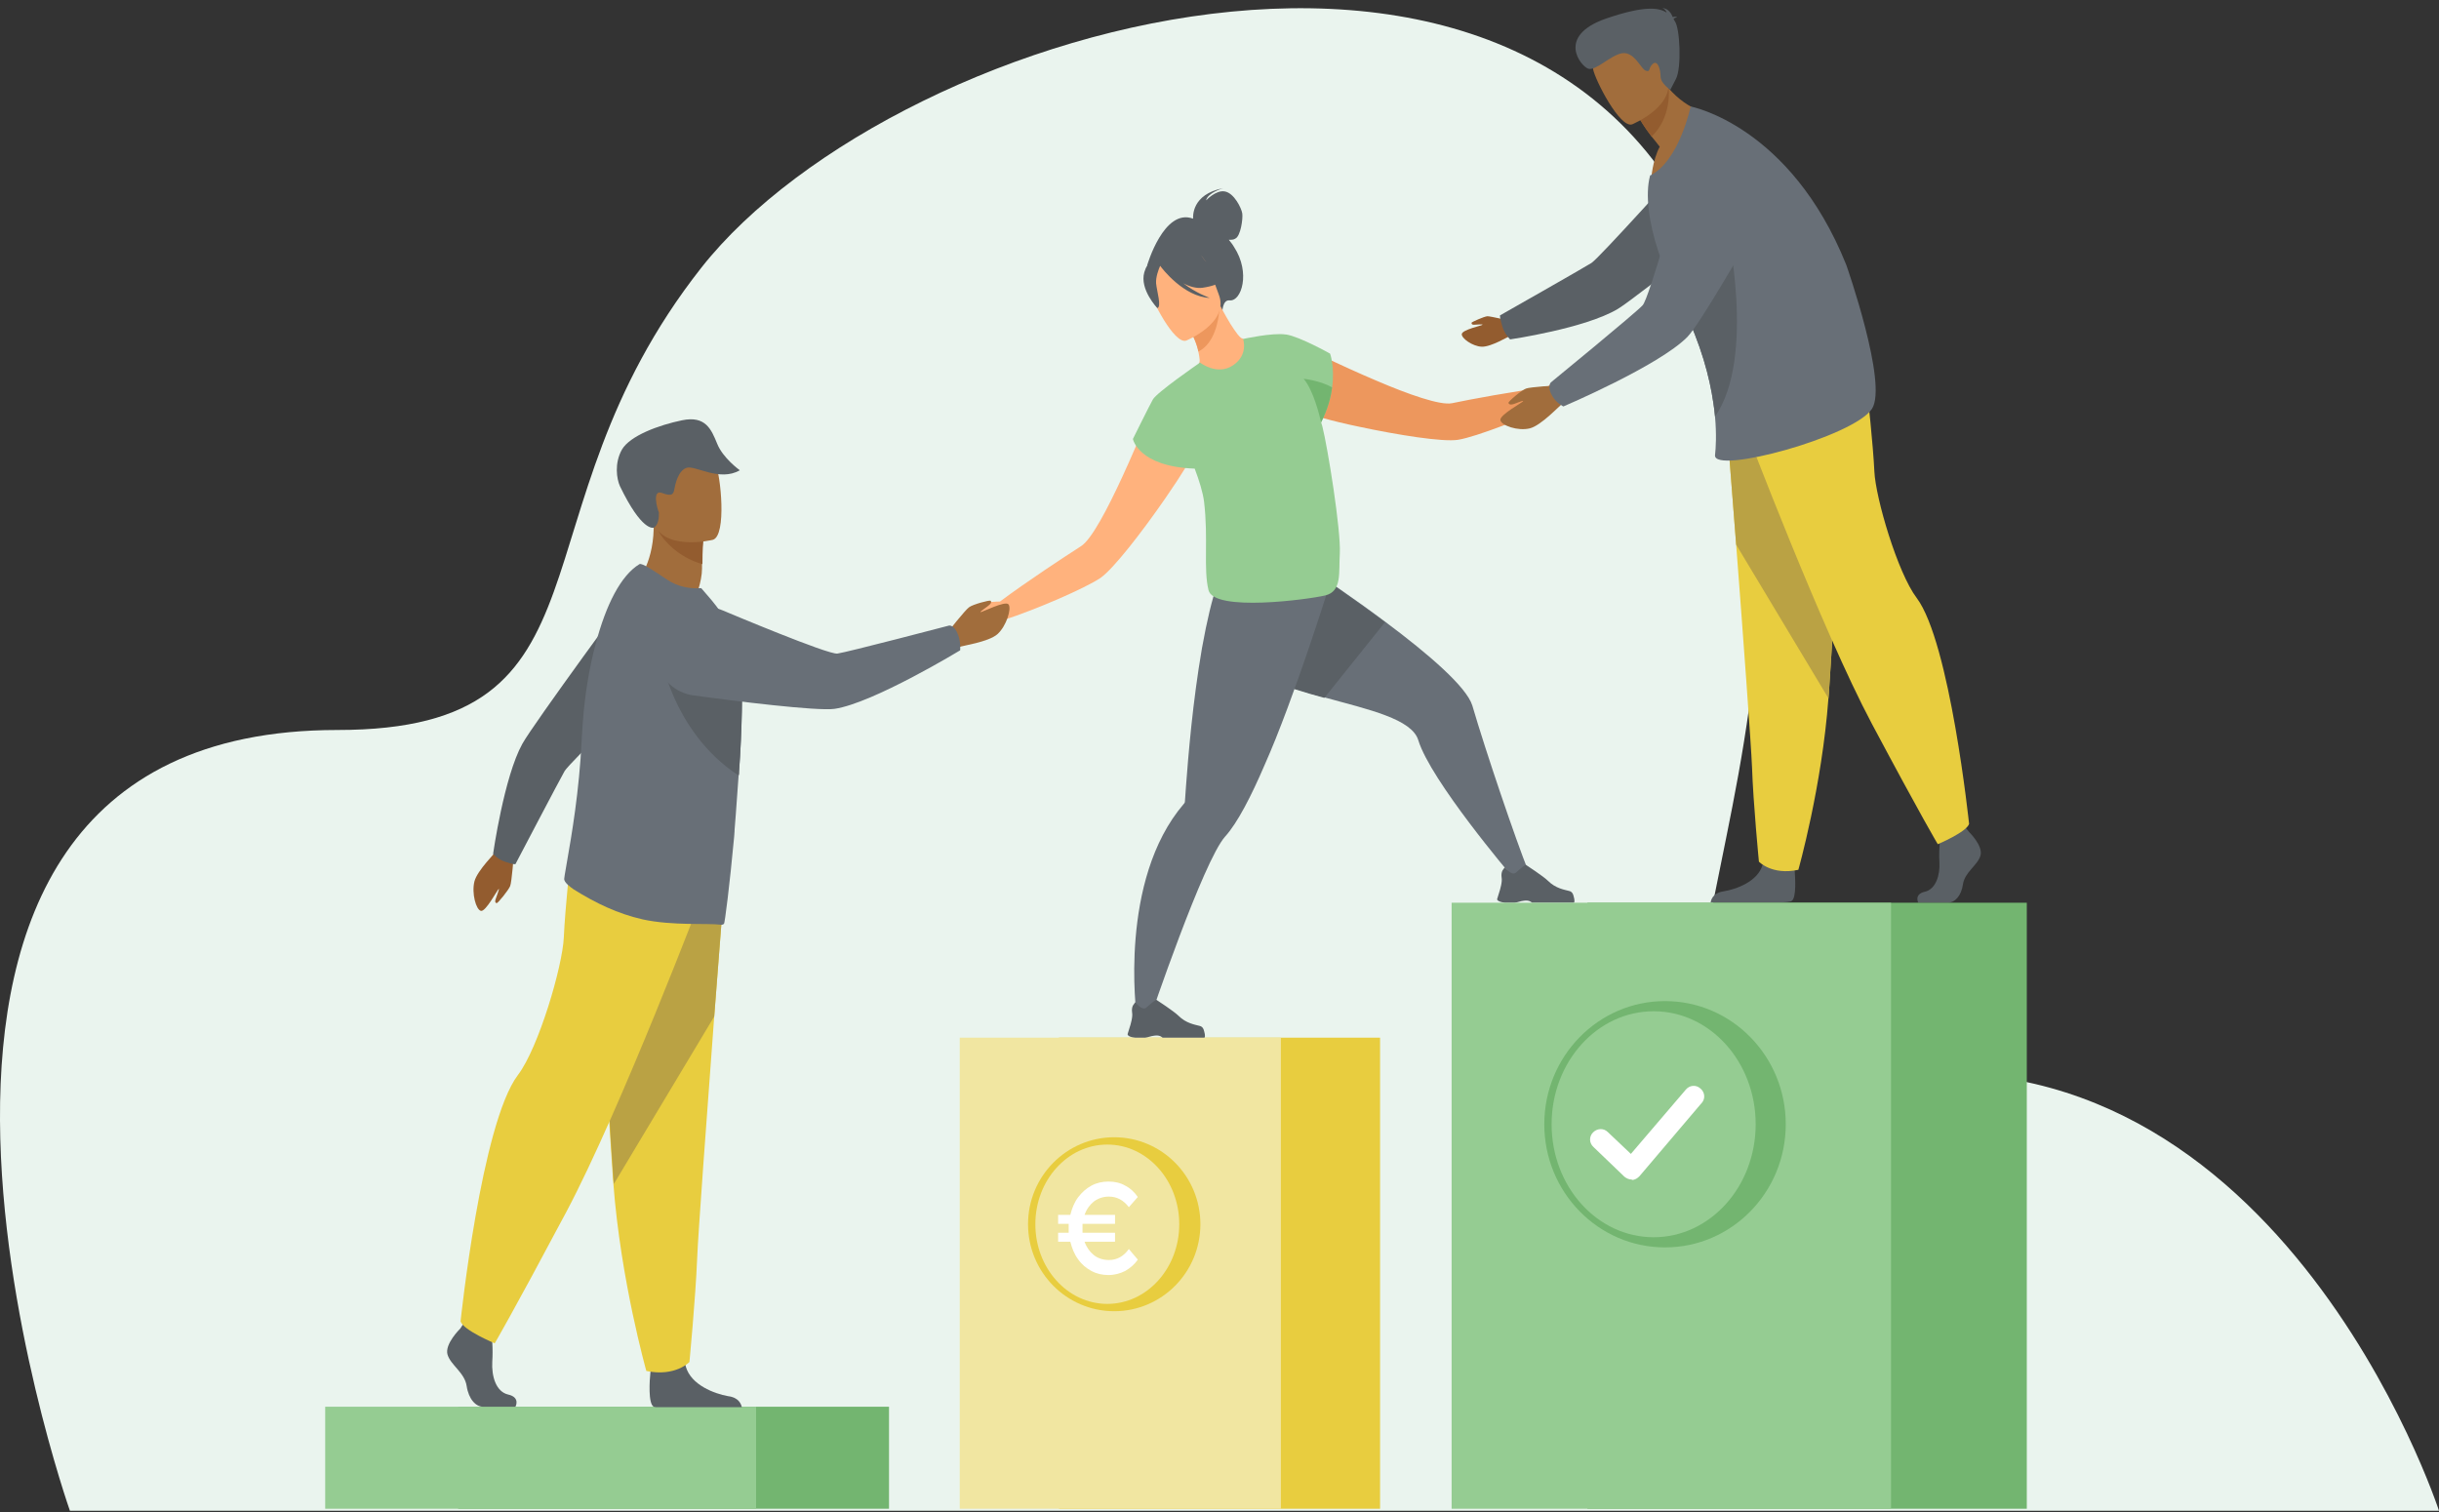 <?xml version="1.0" encoding="utf-8"?>
<!-- Generator: Adobe Illustrator 24.0.2, SVG Export Plug-In . SVG Version: 6.00 Build 0)  -->
<svg version="1.1" id="Calque_1" xmlns="http://www.w3.org/2000/svg" xmlns:xlink="http://www.w3.org/1999/xlink" x="0px" y="0px"
	 viewBox="0 0 600 372" style="enable-background:new 0 0 600 372;" xml:space="preserve">
<rect x="0" y="0" width="600" height="372" fill="#333333" stroke="none"/>
<style type="text/css">
	.st0{fill:#EAF4EE;}
	.st1{fill:#73B570;}
	.st2{fill:#95CC92;}
	.st3{fill:#E8CD3F;}
	.st4{fill:#F1E6A1;}
	.st5{fill:#ED975D;}
	.st6{fill:#686F77;}
	.st7{fill:#5A6065;}
	.st8{fill:#FFB27D;}
	.st9{fill:#A16D3C;}
	.st10{fill:#935C2F;}
	.st11{fill:#BAA244;}
	.st12{fill:#FFFFFF;}
</style>
<g>
	<path class="st0" d="M17.2,371.7c0,0-67.8-192.1,65.8-192.1c70.6,0,41.5-52.7,89.5-113.7S388.4-43.9,424.1,74
		c35.7,117.8-52.6,207.3,32.8,191.9C559.5,247.4,600,371.7,600,371.7H17.2z"/>
	<g>
		<g>
			<g>
				<rect x="112.7" y="346.1" class="st1" width="106" height="25.1"/>
				<rect x="80" y="346.1" class="st2" width="106" height="25.1"/>
			</g>
		</g>
		<g>
			<g>
				<g>
					<rect x="260.5" y="255.3" class="st3" width="79" height="115.9"/>
					<rect x="236.1" y="255.3" class="st4" width="79" height="115.9"/>
				</g>
			</g>
		</g>
		<g>
			<path class="st5" d="M385.6,91.8c-1.2-0.2-4.9,3.4-4.9,3.4l0,0c-7.9,1-19.3,3.1-23.5,4c-2.9,0.6-10.8-2.2-18.5-5.5
				c-9.2-3.9-18.1-8.3-18.1-8.3c-5.1-0.3-10.8,9.5-0.5,15.6c1.6,0.9,7.5,2.6,14.3,4l0,0c9.4,2,20.5,3.8,24.3,3.2
				c4.4-0.7,16.8-5.5,24.2-9.1l0,0l0,0h0.1c0.4-0.2,2.3-1.1,3.5-1c1.4,0.1,4.5-2.6,4.6-3.3C391,94.1,386.8,92,385.6,91.8z"/>
			<path class="st6" d="M376,214.4l-4.3,0.9c0,0-19.8-23.3-22.8-33.2c-1.6-5.2-12.1-7.5-23-10.5c-9.5-2.6-19.4-5.7-24.1-11.8
				c-10.1-13,6.4-29,6.4-29s17.5,10.9,32.6,22.2c10.6,7.9,20,16,21.4,20.6C365.5,184.9,372.8,206.4,376,214.4z"/>
			<path class="st7" d="M370.2,222.1h2.4c0.8-0.1,1.4-0.4,2.3-0.5c1.3-0.2,1.9,0.4,2,0.5l0,0h10.3c0.3-0.4,0-1.3-0.2-2
				c-0.2-0.5-0.5-0.8-1-0.9c-1.1-0.3-3.3-0.6-5.2-2.5c-1.1-1.1-5.4-3.9-5.4-3.9l0,0c-0.1,0-0.5,0.1-2.5,1.9c-1,0.9-2.7-1.3-2.7-1.3
				s-0.3,0.3-0.6,0.8c-0.2,0.4-0.3,1-0.2,1.7c0.2,1-0.3,2.8-0.7,4c-0.2,0.7-0.4,1.3-0.4,1.3S368.1,221.8,370.2,222.1z"/>
			<path class="st7" d="M340.7,153.1l-14.9,18.6c-9.5-2.6-19.4-5.7-24.1-11.8c-10.1-13,6.4-29,6.4-29S325.6,141.8,340.7,153.1z"/>
			<path class="st6" d="M327.2,143.4c0,0-1.2,4-3.2,10c-2.5,7.6-6.2,18.4-10.2,28.4c-0.9,2.2-1.8,4.4-2.7,6.4
				c-3.3,7.7-6.7,14.3-9.7,17.6c-5.4,6-18.5,44.8-18.5,44.8l-3.3-0.9c0,0-4.5-33.1,11.6-51.9c0.2-0.2,0.3-0.4,0.3-0.7l0,0
				c0.2-2.8,1-15.3,2.7-27.9c0.4-3.1,0.9-6.2,1.4-9.2c0-0.2,0.1-0.4,0.1-0.6c2.5-13.8,4.8-19.9,7.8-23l22.3,6.7L327.2,143.4z"/>
			<path class="st7" d="M279.3,255.3h2.4c0.8-0.1,1.4-0.4,2.3-0.5c1.3-0.2,1.9,0.4,2,0.5l0,0h10.3c0.3-0.4,0-1.3-0.2-2
				c-0.2-0.5-0.5-0.8-1-0.9c-1.1-0.3-3.3-0.6-5.2-2.5c-1.1-1.1-5.4-3.9-5.4-3.9l0,0c-0.1,0-0.5,0.1-2.5,1.9c-1,0.9-2.7-1.3-2.7-1.3
				s-0.3,0.3-0.6,0.8c-0.2,0.4-0.3,1-0.2,1.7c0.2,1-0.3,2.8-0.7,4c-0.2,0.7-0.4,1.3-0.4,1.3S277.2,255.1,279.3,255.3z"/>
			<path class="st8" d="M284.1,98.4c0,0-3.7,9.6-8,18.9c-3.6,7.8-7.6,15.5-10.2,17.1c-3.6,2.3-13.5,8.8-19.9,13.6c0,0-5,0-5.8,1
				s-2.6,5.5-2,6c0.5,0.5,4.5,0.2,5.5-0.8c0.8-0.9,2.7-1.6,3.2-1.7h0.1l0,0l0,0c7.8-2.5,20-7.8,23.7-10.3
				c3.2-2.2,10.3-11.4,15.9-19.5l0,0c4.1-5.9,7.4-11.3,8-13.1C298.2,97.7,287.7,94.6,284.1,98.4z"/>
			<path class="st7" d="M303.6,60.8c-0.4-0.7-0.9-1.3-1.3-1.8c0.6,0,1.2,0,1.6-0.3c1.3-0.6,1.9-4.9,1.7-6.2c-0.2-1.3-2-5-4.3-5.4
				c-2.2-0.4-4.6,2.2-4.6,2.2c0.4-1.9,4.2-3,4.2-3c-7.8,1.5-7.4,7-7.4,7.5c-7.2-2.7-11.3,11.5-11.3,11.5l18.5,11.5
				c0,0,0-3.1,1.8-2.9C305.4,74.2,307.7,67.1,303.6,60.8z"/>
			<path class="st8" d="M304.8,90.5c-4.3,2.1-9.9-0.9-9.9-1c0.4-0.4,0.2-1.5-0.1-3c-0.3-1.6-1.1-3.7-2.6-6.2c-0.3-0.5-0.6-1.1-1-1.7
				l0.5-0.2l8.3-3.5c0,0,1.3,2.5,2.7,4.8c1.2,1.9,2.4,3.6,3,3.6C305.8,83.3,311.2,87.2,304.8,90.5z"/>
			<path class="st5" d="M300,75.8c-0.2,3.1-1.2,8.7-5.2,10.7c-0.3-1.6-1.1-3.7-2.6-6.2L300,75.8z"/>
			<path class="st8" d="M291.8,83.8c0,0,10.8-4.4,8-11.4c-2.7-7-3.2-12.3-10.2-9.7c-7,2.5-7.3,5.8-6.9,8.3
				C283.1,73.5,288.9,84.8,291.8,83.8z"/>
			<path class="st7" d="M295.8,70.8c5-0.7,6.4-2.8,6.4-2.8s-4.6-1.4-7.3-6.1c0,0-5.6-2-9.7,1.3c-0.3,0.3-0.4,0.7-0.5,1.2
				c-0.9-0.3-2.4-0.2-3.2,2.6c-1.2,4.2,3.2,8.8,3.2,8.8c1.1-0.3-0.1-4.1-0.3-6.1c-0.1-1.5,0.6-3.4,1-4.3c0.5,0.7,5.8,7.6,12.2,7.9
				c0,0-3.4-1.2-6.5-3.6C292.6,70.5,294.3,71,295.8,70.8z"/>
			<path class="st2" d="M325.3,104.9c-0.1-0.3-0.2-0.7-0.3-1c1.6-3.2,2.4-6.1,2.7-8.5c0.7-5.2-0.5-8.4-0.5-8.4s-7.5-4.2-10.8-4.7
				l0,0h-0.1c-3.3-0.5-10.5,1.1-10.5,1.1s1.4,3.9-2.5,6.5s-8.1-0.7-8.1-0.7c-0.1,0.1-0.3,0.2-0.4,0.3l0,0c0,0-10.3,7.1-11.2,8.8
				c-0.9,1.6-4.9,9.7-4.9,9.7s1.3,6.8,15.2,7.3c1.1,2.9,2,5.8,2.3,8.1c1.1,9.2-0.2,16.5,1.1,21.8c1.3,5.4,24.5,2.3,28.7,1.3
				s3.3-5.7,3.6-10.3C329.9,130.4,326.6,110,325.3,104.9z"/>
			<path class="st1" d="M327.7,95.3c-0.3,2.5-1.1,5.4-2.7,8.6c-0.4-1.7-1.9-7.9-4.3-10.7C320.7,93.2,324.7,93.6,327.7,95.3z"/>
		</g>
		<g>
			<path class="st9" d="M233.1,155.6c0,0,4.3-5.5,5.3-6.2c0.9-0.7,5-1.8,5.3-1.6c0.2,0.2,0.2,0.6-0.3,1c-0.5,0.5-2.4,1.7-2.2,1.8
				c0.3,0.1,6.1-2.9,6.9-1.9c0.8,1-0.5,5.3-2.7,7.3s-9,2.9-9.4,3.2C232.5,161.7,233.1,155.6,233.1,155.6z"/>
			<path class="st9" d="M156.9,142.9c0,0,6.2,7.7,14.1,4.5c0,0,1.7-4.3,1.7-7.5c0-0.4,0-0.8,0-1.1c0-3.6,0.2-5.6,0.2-5.6l0,0
				c-0.4-0.2-12.1-5.2-12.1-4.8C161.1,138.1,156.9,142.9,156.9,142.9z"/>
			<path class="st10" d="M162,130.7c1.1,2.2,5,6.5,10.8,8.1c0-3.6,0.2-5.6,0.2-5.6l0,0C172.6,133.1,161.7,130,162,130.7z"/>
			<path class="st9" d="M175.4,132.8c0,0-13.2,3.3-15-5.4s-4.7-14.1,3.6-16.5c8.4-2.4,10.7,0.5,12,3.2
				C177.3,116.8,178.8,131.7,175.4,132.8z"/>
			<path class="st7" d="M160.9,129.8c-0.2,0.1-3,1-8.4-10.2c-0.8-1.8-1.4-5.6,0.5-9c2-3.4,9-6,14.8-7.2s7.2,2.3,8.6,5.7
				c1.4,3.6,5.6,6.6,5.6,6.6c-5,2.9-11-1.3-13.1-0.6c-2.1,0.7-2.8,4.1-3,5.2s-0.4,2-3,1s-1.2,3.9-0.8,4.8
				C162,126.2,162.4,128.7,160.9,129.8z"/>
			<g>
				<path class="st7" d="M126.8,346.1h-8c-1.7,0-3.5-1.8-4-5.1c-0.5-3.3-3.9-5.1-4.7-7.7s3.1-6.4,3.1-6.4l0.6-0.9l0.7-0.9l6.3,1.6
					c0,0,0.2,1.6,0.3,3.6c0.1,1.5,0.1,3.2,0,4.7c-0.2,3.6,0.9,7.4,3.9,8.1C128.1,343.8,126.8,346.1,126.8,346.1z"/>
				<path class="st7" d="M182.5,346.2h-21.2c-0.2,0-0.4-0.1-0.5-0.1c-1.4-0.8-1-6.6-0.8-8.4c0-0.3,0.1-0.5,0.1-0.5s7.5-6.4,8.5-1.5
					c0,0.2,0.1,0.3,0.1,0.5l0,0c1.3,4.6,7.1,6.7,10.4,7.3C181.7,343.8,182.3,345.4,182.5,346.2z"/>
				<path class="st3" d="M178.2,217.5c0,0-1.1,14.8-2.5,32.6c-1.8,24.2-4,53.9-4.2,59.6c-0.4,9.8-1.9,25.4-1.9,25.4
					s-3.5,3.7-10.6,2.2c0,0-6.3-22.3-8.1-46c0-0.4-0.1-0.8-0.1-1.2c-1.7-24.1-4.3-74.7-4.3-74.7L178.2,217.5z"/>
				<path class="st11" d="M178.2,217.5c0,0-1.1,14.8-2.5,32.6L151,291.3c0-0.4-0.1-0.8-0.1-1.2c-1.7-24.1-4.3-74.7-4.3-74.7
					L178.2,217.5z"/>
				<path class="st3" d="M173.1,219.3c0,0-20.4,53.7-33.8,78.9s-17.6,32.3-17.6,32.3s-7.7-3.2-8.4-5.4c0,0,5.1-48.7,14.1-60.6
					c5.1-6.7,11-26.8,11.3-33.9c0.3-7,1.8-21,1.8-21L173.1,219.3z"/>
			</g>
			<g>
				<path class="st10" d="M126.4,210.3c0,0-0.5,6.7-0.9,7.7s-3,4.2-3.3,4.2s-0.5-0.3-0.3-0.9c0.2-0.6,1-2.7,0.8-2.6
					c-0.3,0.1-3.2,5.7-4.4,5.4c-1.2-0.3-2.3-4.3-1.6-7.2c0.7-2.8,5.4-7.3,5.6-7.8C123.7,205.3,126.4,210.3,126.4,210.3z"/>
				<path class="st7" d="M124.2,212c2.3,0.8,2.6,0.6,2.6,0.6s11-21,12.1-22.9s23.3-23.6,23.3-23.6l-5.7-22.4c0,0-25.3,34.4-28,39.3
					c-4.5,8.1-7.2,27.1-7.2,27.1S122.4,211.4,124.2,212z"/>
			</g>
			<path class="st6" d="M182.5,174.9c-0.1,4.6-0.3,9.8-0.7,15c0,0.3,0,0.6-0.1,0.9c-0.2,3.2-0.5,6.5-0.7,9.7
				c-0.1,1.3-0.2,2.5-0.3,3.8v0.2c0,0.5-0.1,1-0.1,1.4c-1.1,11.9-2.3,21.3-2.5,21.4c-0.3,0.2-0.6,0.3-0.9,0.2
				c-3-0.4-11.8,0.3-19.1-1.3c-6.1-1.4-11.4-3.9-17-7.4c-0.7-0.5-2.4-1.7-2.3-2.6c0.1-1,0.4-2.4,0.7-4.3c1.1-6.3,3-17.2,3.6-29.9
				c0.1-2.4,0.3-4.7,0.5-7c0.6-6,1.6-11.7,3-16.8c2.5-9.4,6.1-16.6,10.7-19.4c0.6-0.4,3.8,1.8,6.8,3.8c2.7,1.8,5.6,2.3,8.4,2.1
				l2.5,2.9c3,3.6,6.2,8.5,7,15.4c0.1,0.5,0.1,1,0.2,1.6C182.5,167.4,182.6,170.9,182.5,174.9z"/>
			<path class="st7" d="M182.5,174.9c-0.1,4.6-0.3,9.8-0.7,15c0,0.3,0,0.6-0.1,0.9c-17-11.1-19.6-31.5-19.6-31.5
				c8.3,0.4,15,2.4,20.1,5.3C182.5,167.4,182.6,170.9,182.5,174.9z"/>
			<g>
				<path class="st6" d="M235.7,156.2c-0.9-2.5-2.2-2.3-2.2-2.3s-25.2,6.6-27.5,6.9c-2.3,0.3-27.2-10.2-27.2-10.2s-9.8-4.6-14.4-0.4
					c-4,3.7-4.2,8.3-3.2,12.2c1.1,4.6,4.9,8.1,9.4,8.7c10.2,1.4,30.4,3.9,34.7,3.3c9.5-1.4,30.9-14.4,30.9-14.4
					S236.4,158.1,235.7,156.2z"/>
			</g>
		</g>
		<g id="man_2_">
			<g>
				<path class="st7" d="M484.4,204.7c0,0,3.5,3.4,2.8,5.8c-0.7,2.4-3.8,4-4.3,7c-0.4,3-2.1,4.6-3.7,4.6s-7.3,0-7.3,0
					s-1.1-2.1,1.6-2.7c2.7-0.6,3.8-4.1,3.6-7.3c-0.2-3.2,0.3-7.5,0.3-7.5l5.8-1.4L484.4,204.7z"/>
				<path class="st7" d="M440.7,221.7c-0.4,0.2-1.6,0.3-3.3,0.4h-16.6c0.1-0.5,0.4-2.4,3.2-2.8c3.1-0.5,8.4-2.4,9.6-6.5
					c0-0.1,0.1-0.3,0.1-0.4c0.9-4.4,7.8,1.3,7.8,1.3s0,0.2,0,0.5C441.6,215.8,442,221,440.7,221.7z"/>
				<path class="st3" d="M424.8,104.1c0,0,1,13.6,2.3,29.9c1.7,22.2,3.7,49.5,3.9,54.7c0.3,9,1.7,23.3,1.7,23.3s3.2,3.4,9.7,2
					c0,0,5.8-20.5,7.4-42.2c0-0.4,0.1-0.7,0.1-1.1c1.5-22.1,3.9-68.5,3.9-68.5L424.8,104.1z"/>
				<path class="st11" d="M424.8,104.1c0,0,1,13.6,2.3,29.9l22.7,37.8c0-0.4,0.1-0.7,0.1-1.1c1.5-22.1,3.9-68.5,3.9-68.5
					L424.8,104.1z"/>
				<path class="st3" d="M429.5,105.7c0,0,18.7,49.3,31,72.4s16.2,29.6,16.2,29.6s7.1-3,7.7-5c0,0-4.7-44.7-12.9-55.6
					c-4.7-6.2-10.1-24.6-10.4-31.1s-1.7-19.2-1.7-19.2L429.5,105.7z"/>
			</g>
			<g>
				<path class="st10" d="M371.8,79c0,0-5.1-1.2-5.9-1.2c-0.9,0.1-3.8,1.4-3.9,1.6c0,0.3,0.1,0.5,0.6,0.5s2.2-0.2,2.1,0
					s-5,1.2-5.1,2.3c-0.1,1,2.6,3,4.9,3.1s6.7-2.6,7.1-2.7C374.9,82.4,371.8,79,371.8,79z"/>
				<path class="st7" d="M369.6,80.4c-0.7-2.4-0.6-2.8-0.6-2.8s20.6-11.7,22.5-12.9c1.9-1.2,23.2-24.9,23.2-24.9l21.8,6.3
					c0,0-33.7,27-38.5,29.9c-8,4.8-26.5,7.5-26.5,7.5S370.2,82.3,369.6,80.4z"/>
			</g>
			<path class="st9" d="M421.3,28.2c0,0-7.6,14.1-15.1,15.9c0,0,0.3-4.7,2.1-8c-0.7-0.9-1.4-1.8-2-2.5c-1.9-2.5-2.8-4.1-2.8-4.1
				l2.5-7.1l1.7-4.9c0.8,1.6,1.7,2.9,2.7,4.1C415.4,27.5,421.3,28.2,421.3,28.2z"/>
			<path class="st10" d="M410.5,21.6c0,0,0.9,7.1-4.2,12c-1.9-2.5-2.8-4.1-2.8-4.1l2.5-7.1C408.8,21.5,410.5,21.6,410.5,21.6z"/>
			<path class="st9" d="M401.5,30.6c0,0,11.4-4.7,8.5-12.1s-3.3-13-10.8-10.3c-7.4,2.7-7.7,6.1-7.3,8.8
				C392.4,19.7,398.5,31.6,401.5,30.6z"/>
			<path class="st6" d="M460.5,100.6c-4.6,6.9-39,16.2-38.6,11.4c0.2-1.8,0.4-5.1,0-9.5c-0.1-1-0.2-2.1-0.4-3.3
				c-0.9-6.3-3-14.4-7.6-23.8c-0.3-0.7-0.7-1.4-1.1-2.1c-1.9-3.6-3.5-7.5-4.8-11.3c-2.4-7.2-3.3-14.2-2.1-18.7c0,0,0,0,0-0.1
				c7.2-3.5,10-17,10-17s24.5,4.6,38.3,39C454.2,65.2,464.5,94.5,460.5,100.6z"/>
			<path class="st7" d="M421.9,102.5c-0.1-1-0.2-2.1-0.4-3.3c-0.9-6.3-3-14.4-7.6-23.8c0.8-5.1,1.9-9.3,3.1-11.2
				c4.9-7.7,7.7-8.9,7.7-8.9S432.1,87.8,421.9,102.5z"/>
			<g>
				<path class="st9" d="M383.2,94.8c0,0-6.8,0.4-7.8,0.8c-1.1,0.4-4.4,3.2-4.3,3.5c0,0.3,0.3,0.5,0.9,0.4c0.7-0.1,2.7-1.1,2.7-0.8
					c-0.1,0.3-5.9,3.4-5.6,4.7c0.3,1.3,4.3,2.7,7.2,2c2.9-0.7,7.5-5.8,8-6C388.2,97.9,383.2,94.8,383.2,94.8z"/>
				<path class="st6" d="M381.9,97.5c-1.4-2.3-0.4-3.4-0.4-3.4s21-17.2,22.6-19c1.6-1.7,9.3-29.5,9.3-29.5s2.6-11.2,8.8-12.5
					c5.3-1.1,9,1.7,11.4,4.9c2.9,3.9,3.2,9.2,0.8,13.4c-5.4,9.5-16.2,28.3-19.3,31.5c-7,7.1-30.5,17.1-30.5,17.1
					S383,99.3,381.9,97.5z"/>
			</g>
			<path class="st7" d="M411.7,4.7c0.1-0.2,0.3-0.3,0.9-0.5c0,0-0.5-0.2-1.1,0c-0.3-0.8-1.1-2.2-2.6-2.2c0,0,0.8,0.2,1.1,1.1
				c-2-1.3-5.7-1.7-15,1.5c-12.2,4.3-6.1,11.7-4.3,12.3c1.9,0.6,5.3-3.2,8.3-3.8c3.1-0.5,4.7,4,5.9,4.3c1.2,0.4,0.5-0.6,1.7-1.7
				c1.2-1,1.9,1.4,1.9,3.1c0,1.7,2.4,3.3,2.4,3.3s0,0,1.4-2.7s1-12.5-0.3-14.2C412,5.1,411.8,4.9,411.7,4.7z"/>
		</g>
		<rect x="390.5" y="222.1" class="st1" width="108.1" height="149.1"/>
		<rect x="357.1" y="222.1" class="st2" width="108.1" height="149.1"/>
	</g>
</g>
<g>
	<g>
		<ellipse class="st1" cx="409.6" cy="276.6" rx="29.7" ry="30.3"/>
		<ellipse class="st2" cx="406.8" cy="276.6" rx="25.1" ry="27.8"/>
		<path class="st12" d="M401.4,290.2c-0.7,0-1.3-0.3-1.8-0.7l-7.6-7.3c-1.1-1-1.1-2.6-0.1-3.6s2.6-1.1,3.6-0.1l5.7,5.4l13.5-15.8
			c0.9-1.1,2.5-1.3,3.6-0.3c1.1,0.9,1.3,2.5,0.3,3.6c0,0,0,0.1-0.1,0.1l-15.2,17.9c-0.5,0.5-1.1,0.9-1.8,0.9
			C401.4,290.2,401.4,290.2,401.4,290.2z"/>
	</g>
</g>
<g>
	<g>
		<ellipse class="st3" cx="274.1" cy="301.2" rx="21.2" ry="21.4"/>
		<ellipse class="st4" cx="272.4" cy="301.2" rx="17.7" ry="19.6"/>
		<g>
			<path class="st12" d="M277.7,307.3l2.2,2.6c-0.8,1.2-1.9,2.1-3.1,2.8c-1.2,0.6-2.6,1-4.1,1s-2.9-0.3-4.2-1
				c-1.3-0.7-2.4-1.6-3.3-2.9c-0.9-1.2-1.5-2.7-1.9-4.3h-3v-2.2h2.6c0-0.2,0-0.6,0-1.1s0-0.8,0-1.1h-2.6v-2.2h3
				c0.4-1.6,1-3.1,1.9-4.3c0.9-1.2,2-2.2,3.3-2.9c1.3-0.7,2.7-1,4.2-1s2.9,0.3,4.1,1c1.2,0.6,2.3,1.6,3.1,2.8l-2.2,2.5
				c-1.3-1.7-2.9-2.6-4.9-2.6c-1.4,0-2.6,0.4-3.7,1.2c-1,0.8-1.8,1.9-2.3,3.3h7.5v2.2h-8c0,0.5,0,0.8,0,1.1c0,0.3,0,0.6,0,1.1h8v2.2
				h-7.5c0.5,1.4,1.3,2.5,2.3,3.3s2.3,1.2,3.7,1.2C274.8,310,276.4,309.1,277.7,307.3z"/>
		</g>
	</g>
</g>
</svg>
